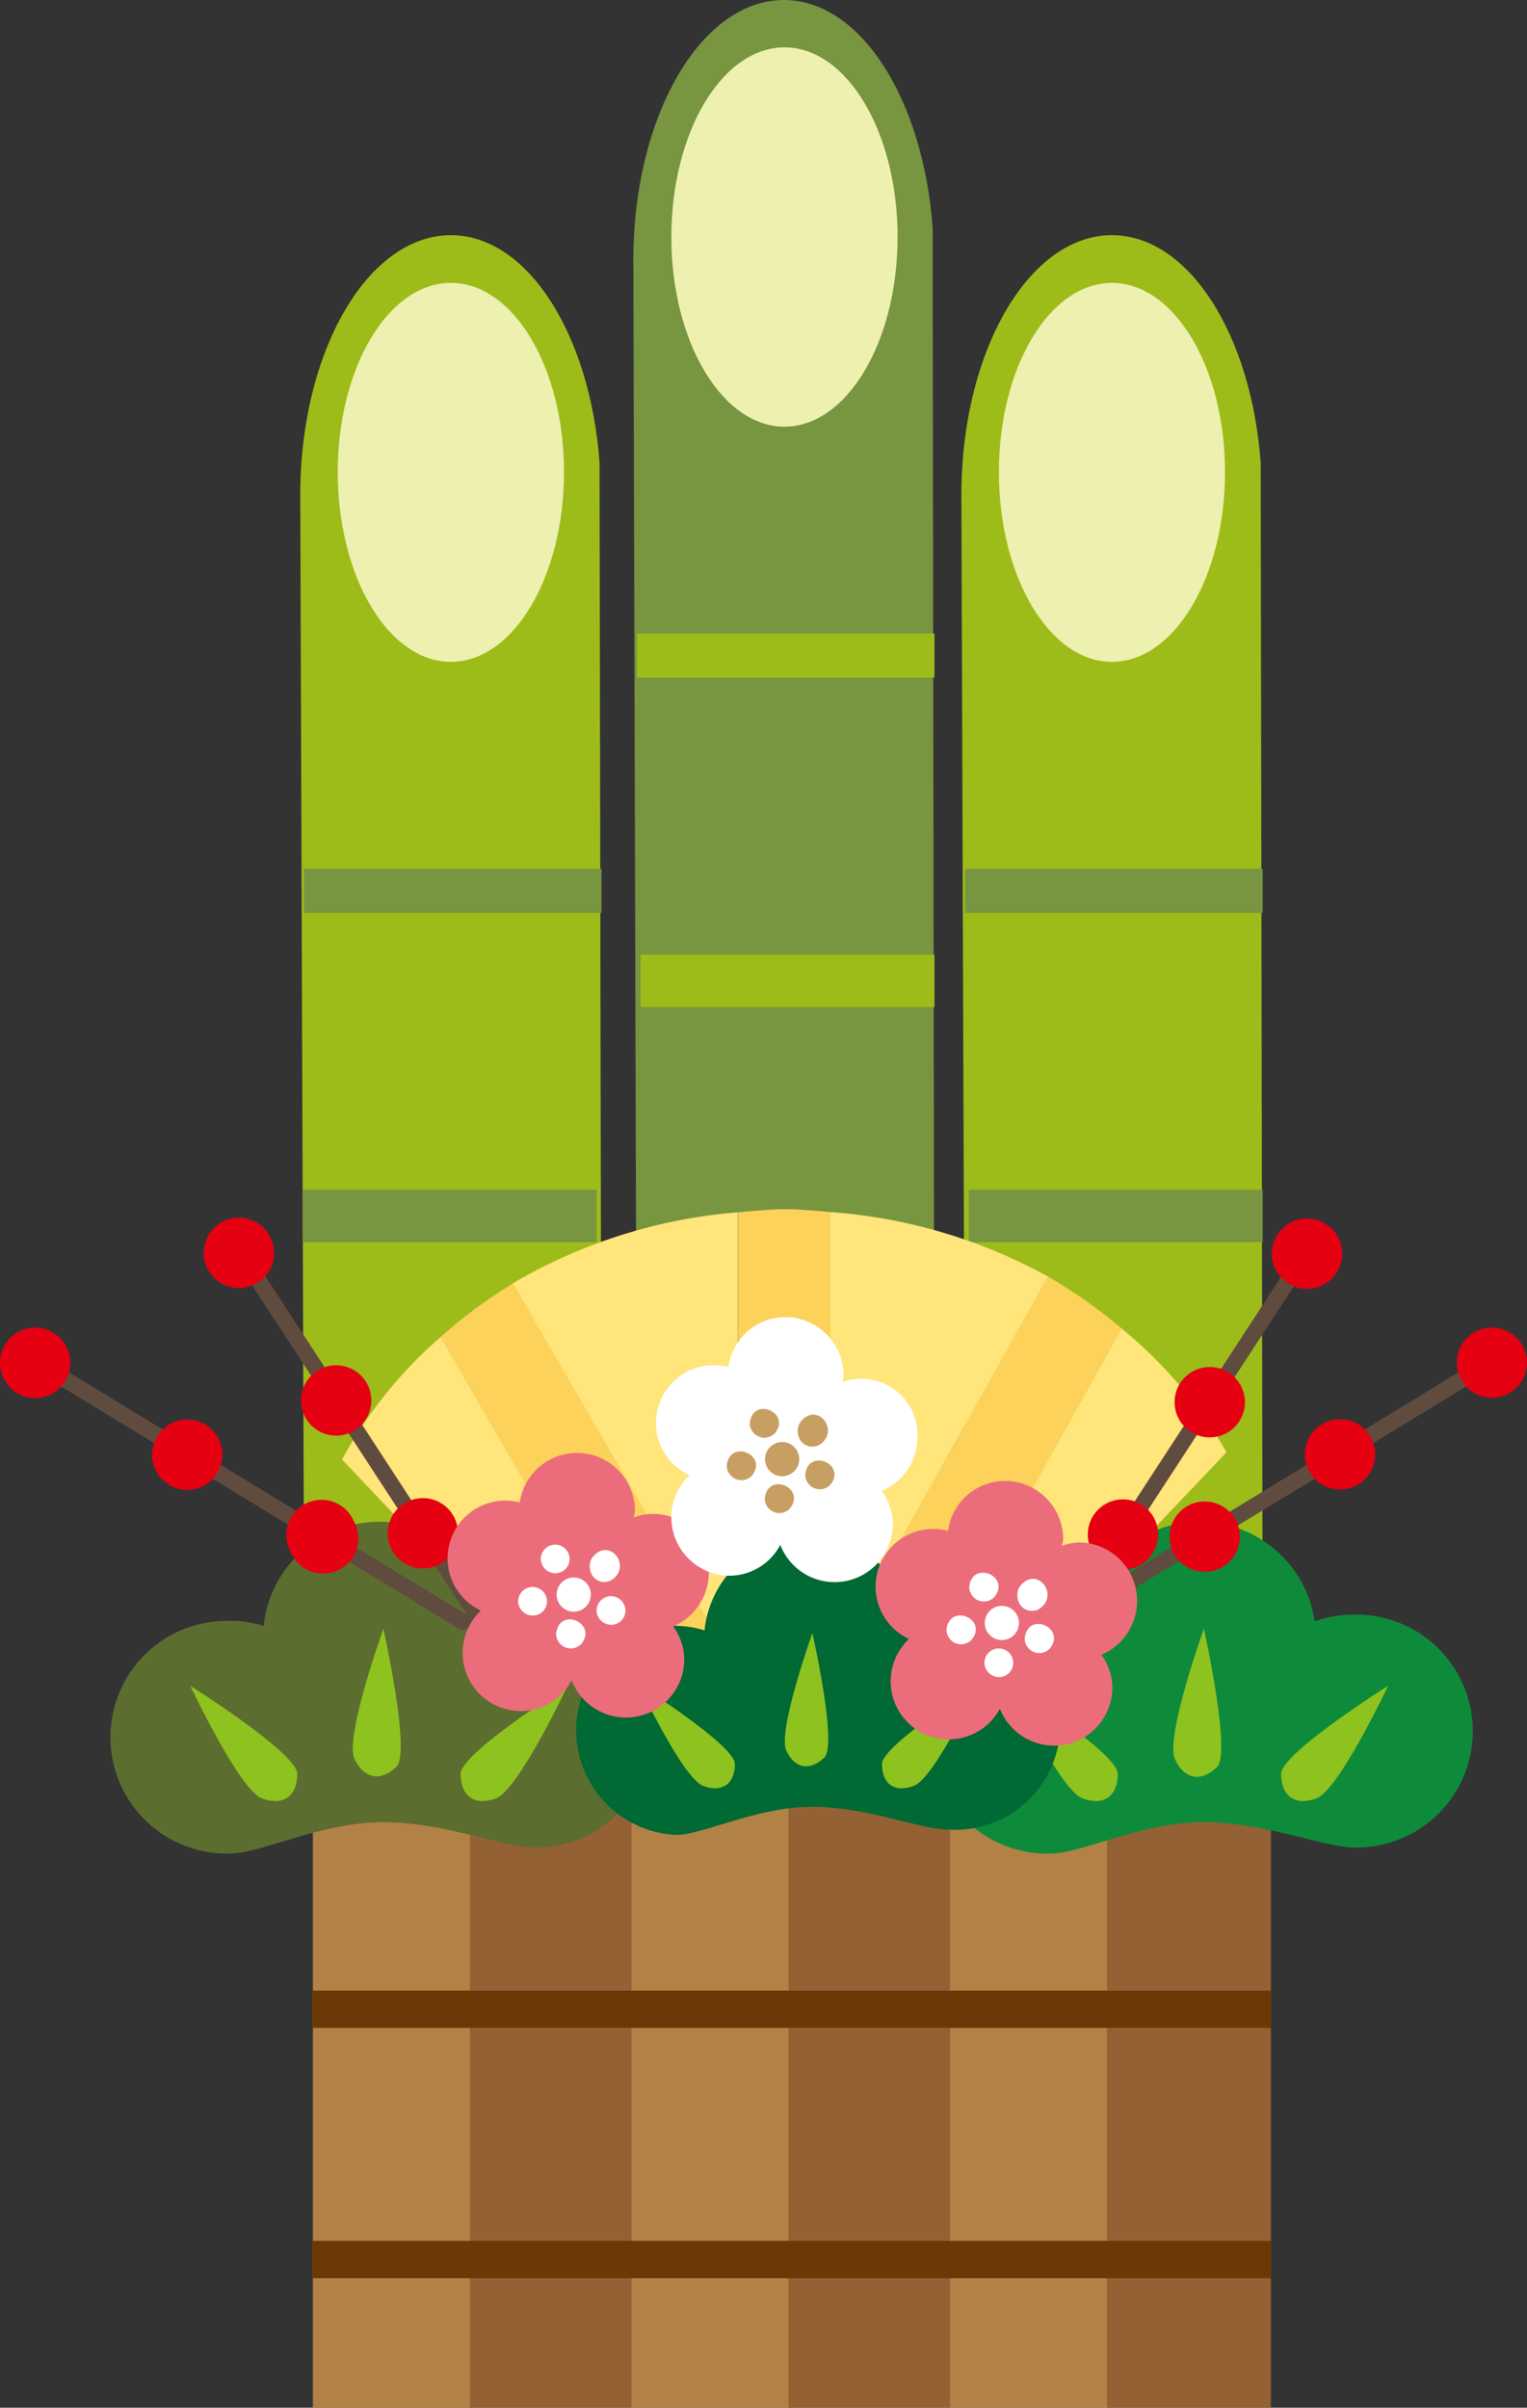<svg xmlns="http://www.w3.org/2000/svg" viewBox="0 0 124.19 195.75"><rect x="0" y="0" width="124.19" height="195.75" fill="#333333" stroke="none"/><defs><style>.cls-1{fill:#9dbc19;}.cls-2{fill:#edf0af;}.cls-3{fill:#789540;}.cls-4{fill:#b28146;}.cls-5{fill:#946134;}.cls-6{fill:#6a3906;}.cls-7{fill:none;}.cls-8{fill:#ffe57a;}.cls-9{fill:#fcd25b;}.cls-10{fill:#5c6d30;}.cls-11{fill:#8dc21f;}.cls-12{fill:#0e8a3b;}.cls-13{fill:#006934;}.cls-14{fill:#604c3f;}.cls-15{fill:#e50012;}.cls-16{fill:#eb6d7b;}.cls-17,.cls-18{fill:#fff;}.cls-17,.cls-19{fill-rule:evenodd;}.cls-19{fill:#c79f62;}</style></defs><g id="レイヤー_2" data-name="レイヤー 2"><g id="レイヤー_1-2" data-name="レイヤー 1"><g id="a-kadomatsu"><path class="cls-1" d="M102.53,37.61c-.76-10.41-5.86-18.49-12.1-18.49-6.76,0-12.24,9.46-12.24,21.13,0,1.56.3,87.13.3,87.13h24.19Z"/><path class="cls-2" d="M99.63,38.38c0,8.52-4.12,15.43-9.2,15.43s-9.19-6.91-9.19-15.43S85.36,23,90.43,23,99.63,29.87,99.63,38.38Z"/><rect class="cls-3" x="78.49" y="70.63" width="24.2" height="3.59"/><path class="cls-1" d="M48.76,37.61C48,27.2,42.91,19.12,36.67,19.12c-6.77,0-12.25,9.46-12.25,21.13,0,1.56.3,87.13.3,87.13h24.2Z"/><path class="cls-2" d="M45.87,38.38c0,8.52-4.12,15.43-9.2,15.43s-9.2-6.91-9.2-15.43S31.59,23,36.67,23,45.87,29.87,45.87,38.38Z"/><rect class="cls-3" x="24.72" y="70.63" width="24.2" height="3.59"/><rect class="cls-3" x="78.79" y="96.73" width="23.9" height="4.26"/><rect class="cls-3" x="24.62" y="96.73" width="23.9" height="4.26"/><path class="cls-3" d="M75.85,18.49C75.08,8.08,70,0,63.75,0,57,0,51.51,9.46,51.51,21.13c0,1.56.29,105.85.29,105.85H76Z"/><path class="cls-2" d="M73,19.27c0,8.51-4.12,15.42-9.2,15.42s-9.2-6.91-9.2-15.42,4.12-15.42,9.2-15.42S73,10.75,73,19.27Z"/><rect class="cls-1" x="51.8" y="51.51" width="24.2" height="3.58"/><rect class="cls-1" x="52.1" y="77.61" width="23.9" height="4.26"/><rect class="cls-4" x="25.46" y="146.26" width="13.33" height="49.49"/><rect class="cls-4" x="25.46" y="146.39" width="13.33" height="49.35"/><rect class="cls-5" x="38.22" y="146.26" width="13.34" height="49.49"/><rect class="cls-4" x="51.36" y="146.26" width="13.34" height="49.49"/><rect class="cls-5" x="64.13" y="146.26" width="13.33" height="49.49"/><rect class="cls-4" x="77.27" y="146.26" width="13.34" height="49.49"/><rect class="cls-5" x="90.03" y="146.26" width="13.33" height="49.49"/><rect class="cls-6" x="25.39" y="161.84" width="78" height="3.03"/><rect class="cls-6" x="25.39" y="182.19" width="78" height="3.03"/><path class="cls-7" d="M59.55,135.15,60,136v-.85C59.87,135.14,59.71,135.13,59.55,135.15Z"/><path class="cls-7" d="M67.5,135.53l.24-.43-.24,0Z"/><path class="cls-8" d="M67.74,135.1l17.5-31.31A43,43,0,0,0,67.5,98.54v36.54Z"/><path class="cls-8" d="M60,135.12V98.56a42.89,42.89,0,0,0-18.3,5.78l17.82,30.81C59.71,135.13,59.87,135.14,60,135.12Z"/><path class="cls-8" d="M79.75,139.13l20-21.06A36.21,36.21,0,0,0,91.21,108L75.05,136.92A30.66,30.66,0,0,1,79.75,139.13Z"/><path class="cls-8" d="M27.82,118.66l19.74,20.85a30.13,30.13,0,0,1,4.76-2.36L35.85,108.69A35.84,35.84,0,0,0,27.82,118.66Z"/><path class="cls-9" d="M63.92,134.84a32.44,32.44,0,0,1,3.58.24V98.54c-1.19-.1-2.36-.23-3.58-.23s-2.6.14-3.89.25v36.56A31,31,0,0,1,63.92,134.84Z"/><path class="cls-9" d="M67.74,135.1a31.19,31.19,0,0,1,7.31,1.82L91.21,108a39.81,39.81,0,0,0-6-4.22Z"/><path class="cls-9" d="M41.73,104.34a39.22,39.22,0,0,0-5.88,4.35l16.47,28.46a30.3,30.3,0,0,1,7.23-2Z"/><path class="cls-10" d="M43.11,131.28a9.15,9.15,0,0,0-2.92.53,9.45,9.45,0,0,0-18.75.38,8.92,8.92,0,0,0-2.93-.41,9.46,9.46,0,1,0,.36,18.91c2.37-.05,7.12-2.45,12-2.54,5.05-.1,10.2,2.1,12.66,2.06a9.47,9.47,0,1,0-.39-18.93Z"/><path class="cls-11" d="M15.48,137.06s4,8.5,5.84,9.16,2.86-.31,2.86-2S15.48,137.06,15.48,137.06Z"/><path class="cls-11" d="M46.16,137.06s-4,8.5-5.84,9.16-2.86-.31-2.86-2S46.16,137.06,46.16,137.06Z"/><path class="cls-11" d="M31.18,132.42S28,141.27,28.83,143s2.24,1.8,3.42.63S31.18,132.42,31.18,132.42Z"/><path class="cls-12" d="M109.85,131.28a9.16,9.16,0,0,0-2.93.53,9.45,9.45,0,0,0-18.75.38,8.92,8.92,0,0,0-2.93-.41,9.46,9.46,0,1,0,.36,18.91c2.37-.05,7.12-2.45,12-2.54,5.05-.1,10.2,2.1,12.66,2.06a9.47,9.47,0,1,0-.38-18.93Z"/><path class="cls-11" d="M82.21,137.06s4,8.5,5.84,9.16,2.86-.31,2.86-2S82.21,137.06,82.21,137.06Z"/><path class="cls-11" d="M112.89,137.06s-4,8.5-5.84,9.16-2.86-.31-2.86-2S112.89,137.06,112.89,137.06Z"/><path class="cls-11" d="M97.91,132.42s-3.18,8.85-2.35,10.61,2.24,1.8,3.42.63S97.91,132.42,97.91,132.42Z"/><path class="cls-13" d="M76.83,131.74a8.87,8.87,0,0,0-2.64.47,8.51,8.51,0,0,0-16.89.34,8.33,8.33,0,0,0-2.65-.37,8.52,8.52,0,0,0,.34,17c2.13,0,6.4-2.2,10.77-2.28,4.55-.1,9.2,1.89,11.41,1.85a8.53,8.53,0,1,0-.34-17Z"/><path class="cls-11" d="M51.93,136.94s3.61,7.66,5.26,8.26,2.58-.28,2.58-1.79S51.93,136.94,51.93,136.94Z"/><path class="cls-11" d="M79.57,136.94S76,144.6,74.31,145.2s-2.58-.28-2.58-1.79S79.57,136.94,79.57,136.94Z"/><path class="cls-11" d="M66.07,132.77s-2.86,8-2.12,9.56,2,1.62,3.09.56S66.07,132.77,66.07,132.77Z"/><path class="cls-14" d="M41.72,136.49a.65.65,0,0,1-.54-.29L19.74,103.32a.65.65,0,0,1,1.09-.71l21.44,32.88a.64.64,0,0,1-.55,1Z"/><path class="cls-15" d="M22.29,101.83A2.86,2.86,0,1,1,19.43,99,2.87,2.87,0,0,1,22.29,101.83Z"/><path class="cls-15" d="M30.2,113.89A2.86,2.86,0,1,1,27.34,111,2.86,2.86,0,0,1,30.2,113.89Z"/><path class="cls-15" d="M37.25,124.66a2.86,2.86,0,1,1-2.85-2.86A2.85,2.85,0,0,1,37.25,124.66Z"/><path class="cls-14" d="M37.66,132.51a.67.67,0,0,1-.34-.09L3.79,112a.66.66,0,0,1,.68-1.12L38,131.31a.65.65,0,0,1-.33,1.2Z"/><path class="cls-15" d="M5.44,109.57a2.86,2.86,0,1,1-3.81-1.35A2.85,2.85,0,0,1,5.44,109.57Z"/><path class="cls-15" d="M17.79,117A2.86,2.86,0,1,1,14,115.69,2.86,2.86,0,0,1,17.79,117Z"/><path class="cls-15" d="M28.79,123.7a2.86,2.86,0,1,1-5.15,2.47,2.86,2.86,0,1,1,5.15-2.47Z"/><path class="cls-14" d="M84,136.59a.56.56,0,0,1-.35-.11.64.64,0,0,1-.19-.89l21.44-32.88a.65.65,0,1,1,1.08.71L84.54,136.3A.64.64,0,0,1,84,136.59Z"/><path class="cls-15" d="M103.44,101.92a2.86,2.86,0,1,0,2.86-2.85A2.86,2.86,0,0,0,103.44,101.92Z"/><path class="cls-15" d="M95.53,114a2.86,2.86,0,1,0,2.85-2.86A2.85,2.85,0,0,0,95.53,114Z"/><path class="cls-15" d="M88.47,124.75a2.86,2.86,0,1,0,2.86-2.85A2.86,2.86,0,0,0,88.47,124.75Z"/><path class="cls-14" d="M86.54,132.51a.67.67,0,0,1-.56-.31.65.65,0,0,1,.22-.89l33.53-20.41a.66.66,0,0,1,.89.22.65.65,0,0,1-.22.9l-33.53,20.4A.66.66,0,0,1,86.54,132.51Z"/><path class="cls-15" d="M118.76,109.57a2.85,2.85,0,1,0,3.81-1.35A2.84,2.84,0,0,0,118.76,109.57Z"/><path class="cls-15" d="M106.41,117a2.86,2.86,0,1,0,3.81-1.34A2.87,2.87,0,0,0,106.41,117Z"/><path class="cls-15" d="M95.4,123.7a2.86,2.86,0,1,0,3.81-1.35A2.86,2.86,0,0,0,95.4,123.7Z"/><path class="cls-16" d="M57.65,127.85a4.53,4.53,0,0,0-6.11-4.48,4.51,4.51,0,0,0,.1-.53,4.71,4.71,0,0,0-9.37-.69,4.69,4.69,0,0,0-3.16,8.79,4.73,4.73,0,0,0,3.28,8.17,4.68,4.68,0,0,0,4.1-2.5,4.74,4.74,0,0,0,9.16-1.75,4.63,4.63,0,0,0-.9-2.63A4.77,4.77,0,0,0,57.65,127.85Z"/><path class="cls-17" d="M45.25,132.68c.38-2.05,3.39-.65,2,1a1.19,1.19,0,0,1-1.89-.31A1,1,0,0,1,45.25,132.68Z"/><path class="cls-17" d="M42.16,130a1.17,1.17,0,1,1,2,1,1.18,1.18,0,0,1-1.89-.31A1,1,0,0,1,42.16,130Z"/><path class="cls-17" d="M48.54,130.75a1.17,1.17,0,1,1,2,1,1.18,1.18,0,0,1-1.89-.31A1,1,0,0,1,48.54,130.75Z"/><path class="cls-17" d="M44,126.56a1.17,1.17,0,1,1,2,1,1.18,1.18,0,0,1-1.89-.31A1,1,0,0,1,44,126.56Z"/><path class="cls-17" d="M48,127.65a1.25,1.25,0,0,1,.28-1.15c1.34-1.46,3.06.78,1.54,1.9A1.16,1.16,0,0,1,48,127.65Z"/><path class="cls-17" d="M48.05,129.63a1.39,1.39,0,1,1-1.39-1.38A1.39,1.39,0,0,1,48.05,129.63Z"/><path class="cls-18" d="M74.62,116.84a4.57,4.57,0,0,0-6.12-4.48,3.21,3.21,0,0,0,.11-.52,4.76,4.76,0,0,0-4.76-4.76,4.69,4.69,0,0,0-4.61,4.07,4.69,4.69,0,0,0-3.17,8.79,4.69,4.69,0,0,0-1.47,3.41,4.76,4.76,0,0,0,4.75,4.76,4.7,4.7,0,0,0,4.11-2.51,4.74,4.74,0,0,0,9.16-1.75,4.68,4.68,0,0,0-.9-2.63A4.76,4.76,0,0,0,74.62,116.84Z"/><path class="cls-19" d="M62.22,121.67c.37-2,3.38-.65,2,1a1.18,1.18,0,0,1-1.89-.31A1.09,1.09,0,0,1,62.22,121.67Z"/><path class="cls-19" d="M59.13,119c.37-2,3.38-.65,2,1a1.19,1.19,0,0,1-1.89-.31A1,1,0,0,1,59.13,119Z"/><path class="cls-19" d="M65.51,119.74c.37-2,3.38-.65,2,1a1.18,1.18,0,0,1-1.89-.32A1,1,0,0,1,65.51,119.74Z"/><path class="cls-19" d="M61,115.55c.37-2,3.38-.65,2,1a1.19,1.19,0,0,1-1.89-.31A1,1,0,0,1,61,115.55Z"/><path class="cls-19" d="M64.92,116.65a1.24,1.24,0,0,1,.28-1.16c1.34-1.46,3.06.79,1.54,1.91A1.16,1.16,0,0,1,64.92,116.65Z"/><path class="cls-19" d="M65,118.63a1.39,1.39,0,1,1-1.38-1.39A1.38,1.38,0,0,1,65,118.63Z"/><path class="cls-16" d="M92.48,130.16a4.76,4.76,0,0,0-4.76-4.76,5.13,5.13,0,0,0-1.36.27,2.82,2.82,0,0,0,.11-.52,4.75,4.75,0,0,0-4.76-4.75,4.69,4.69,0,0,0-4.61,4.06,4.69,4.69,0,0,0-3.17,8.79,4.72,4.72,0,1,0,7.39,5.67,4.74,4.74,0,0,0,9.15-1.76,4.61,4.61,0,0,0-.89-2.62A4.77,4.77,0,0,0,92.48,130.16Z"/><path class="cls-17" d="M80.08,135a1.17,1.17,0,1,1,2,1,1.18,1.18,0,0,1-1.89-.31A1,1,0,0,1,80.08,135Z"/><path class="cls-17" d="M77,132.34c.38-2,3.39-.65,2,1a1.18,1.18,0,0,1-1.89-.31A1,1,0,0,1,77,132.34Z"/><path class="cls-17" d="M83.36,133.05c.37-2.05,3.39-.65,2,1a1.18,1.18,0,0,1-1.89-.31A1,1,0,0,1,83.36,133.05Z"/><path class="cls-17" d="M78.85,128.86c.37-2,3.39-.65,2,1a1.18,1.18,0,0,1-1.89-.31A1,1,0,0,1,78.85,128.86Z"/><path class="cls-17" d="M82.78,130a1.24,1.24,0,0,1,.28-1.16c1.34-1.46,3.06.79,1.54,1.91A1.16,1.16,0,0,1,82.78,130Z"/><path class="cls-17" d="M82.87,131.94a1.39,1.39,0,1,1-1.39-1.38A1.39,1.39,0,0,1,82.87,131.94Z"/></g></g></g></svg>